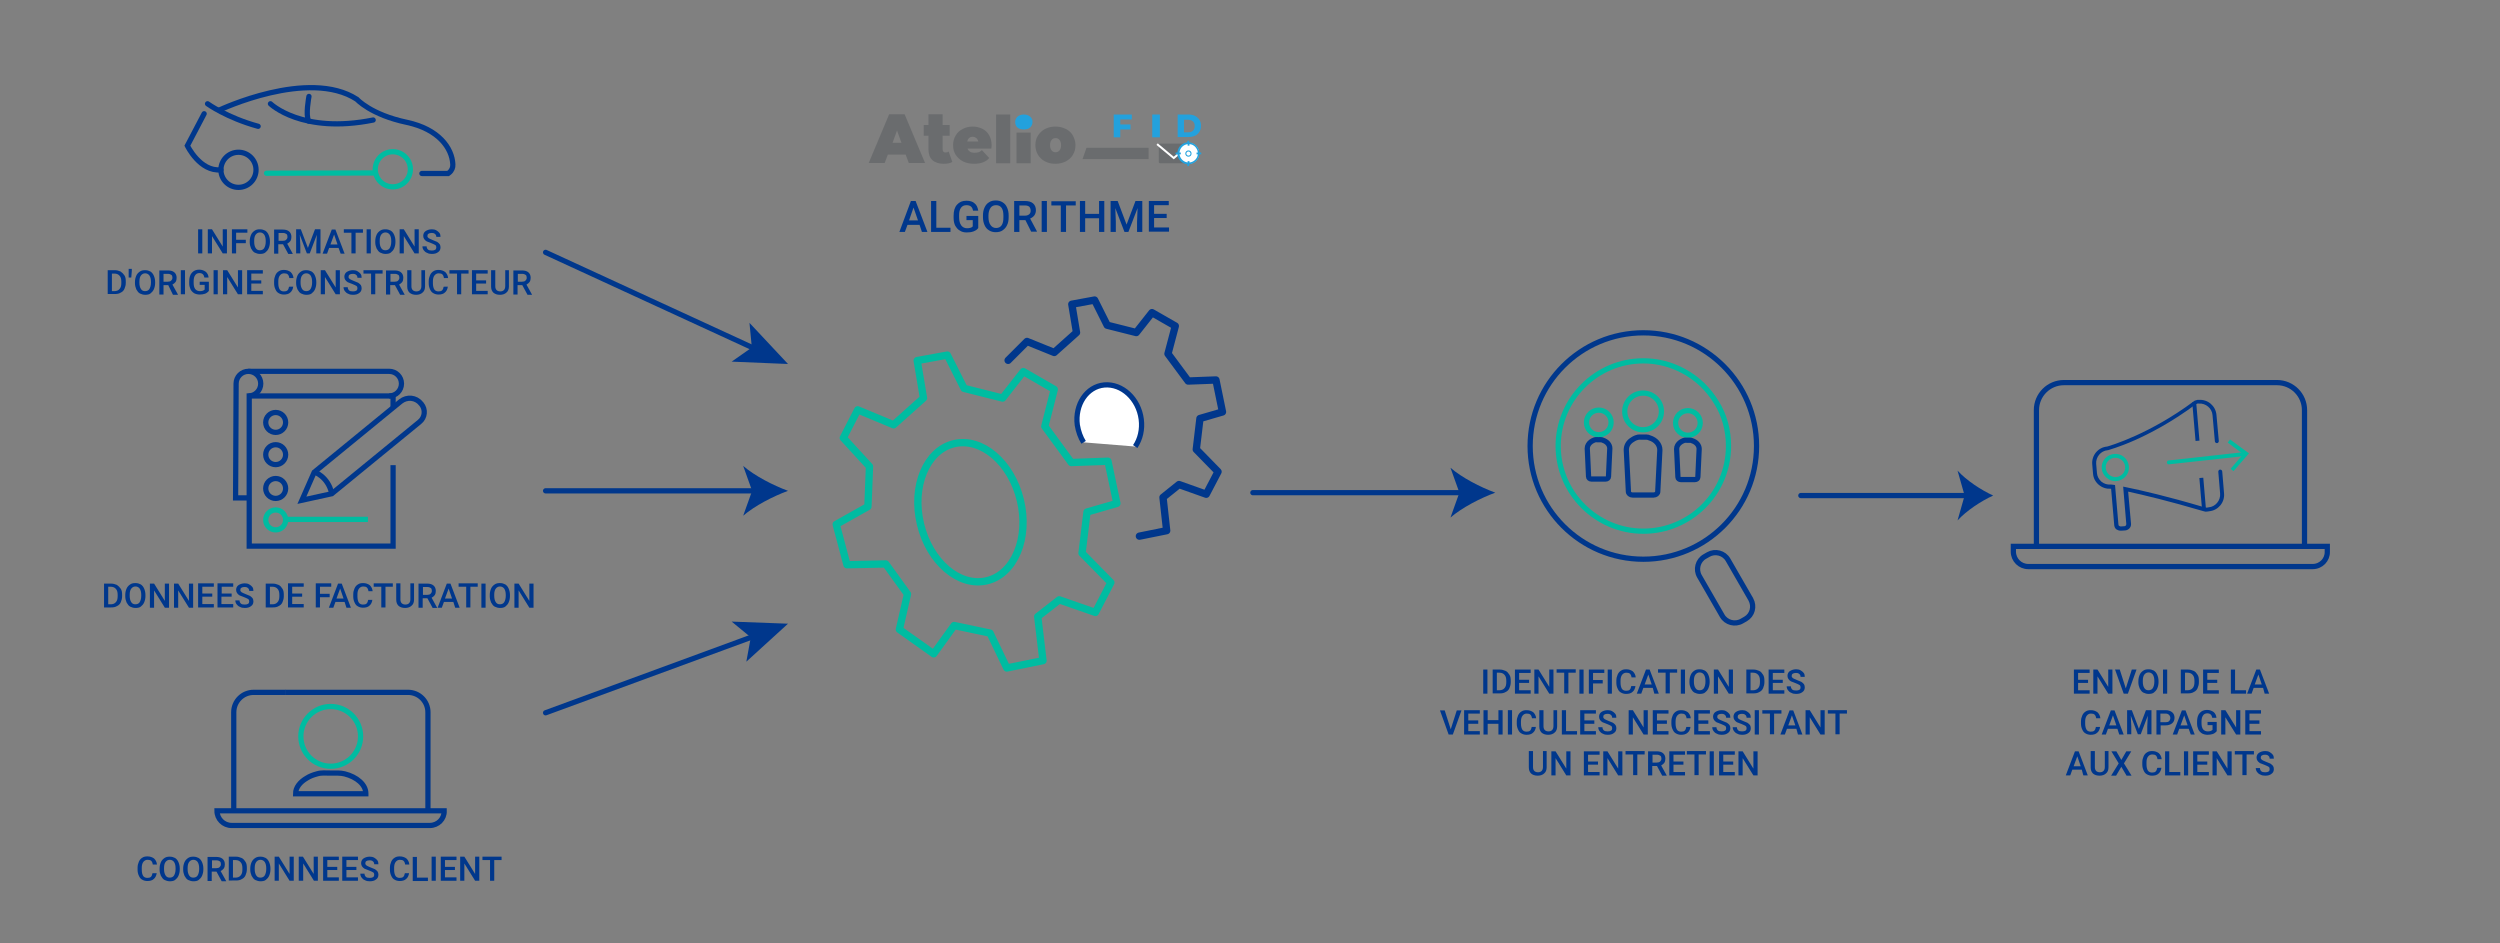<?xml version="1.0" encoding="UTF-8"?> <svg xmlns="http://www.w3.org/2000/svg" xmlns:xlink="http://www.w3.org/1999/xlink" version="1.1" id="a" x="0px" y="0px" viewBox="0 0 954 360" style="enable-background:new 0 0 954 360;" xml:space="preserve"><rect x="0" y="0" width="954" height="360" fill="#808080" stroke="none"/> <style type="text/css"> .st0{fill:none;stroke:#00378C;stroke-width:2;stroke-linecap:round;stroke-miterlimit:10;} .st1{fill:#00378C;} .st2{fill:none;stroke:#00BCA1;stroke-width:2;stroke-linecap:round;stroke-miterlimit:10;} .st3{fill:none;stroke:#00378C;stroke-width:2;stroke-miterlimit:10;} .st4{fill:none;stroke:#00BCA1;stroke-width:2;stroke-miterlimit:10;} .st5{fill:none;stroke:#00378C;stroke-width:2.8;stroke-linecap:round;stroke-linejoin:round;stroke-miterlimit:10;} .st6{fill:#FFFFFF;stroke:#00378C;stroke-width:2;stroke-miterlimit:10;} .st7{fill:none;stroke:#00BCA1;stroke-width:2.8;stroke-linecap:round;stroke-linejoin:round;stroke-miterlimit:10;} .st8{fill:#00BCA1;} .st9{fill:#6A6C6E;} .st10{fill:#23A1DD;} .st11{fill:none;} .st12{fill:#FFFFFF;} </style> <g> <g> <g> <line class="st0" x1="208.2" y1="187.3" x2="288.6" y2="187.3"></line> <path class="st1" d="M283.6,177.8l3.4,9.5l-3.4,9.5c4.4-3.8,11.4-7.4,17.1-9.5C295,185.2,288,181.6,283.6,177.8z"></path> </g> </g> <g> <path class="st0" d="M79.2,39.6c0,0,7.3,5.3,19.3,8.6"></path> <path class="st0" d="M77.9,43.4l-6.4,12.2c0,0,4.8,10,12.8,9.2"></path> <circle class="st2" cx="149.9" cy="64.6" r="6.7"></circle> <circle class="st0" cx="91" cy="64.8" r="6.7"></circle> <path class="st0" d="M103.2,39.6c0,0,12,11.7,39.2,6.2"></path> <path class="st0" d="M117.9,36.8c0,0-1.4,7.2-0.1,9.4"></path> <line class="st2" x1="101.7" y1="66.1" x2="142.5" y2="66"></line> <path class="st0" d="M161,66.2l10,0l0.4-0.3c1-0.8,1.5-2,1.4-3.2c-0.3-6.2-5.4-13.4-17.5-16c-13.8-2.9-19.1-8.8-19.1-8.8 C117.7,25.9,83.7,42,83.7,42"></path> </g> <g> <polyline class="st3" points="150,155.4 150,151.1 95.1,151.1 95.1,208.4 150,208.4 150,177.5 "></polyline> <path class="st3" d="M94.8,151.1c2.6,0,4.7-2.1,4.7-4.7c0-2.6-2.1-4.7-4.7-4.7s-4.7,2.1-4.7,4.7L89.9,190h5.9"></path> <path class="st3" d="M148.5,151.1c2.6,0,4.7-2.1,4.7-4.7c0-2.6-2.1-4.7-4.7-4.7H94.8"></path> <g> <path class="st3" d="M152.9,153.2l-33,27l-4.7,10.7l11.4-2.5l33.5-27.4c2.1-1.7,2.4-4.7,0.7-6.8l-0.2-0.2 C158.7,151.6,155.3,151.3,152.9,153.2z"></path> <path class="st3" d="M119.9,180.1c0,0,5.2,1.6,6.7,8.2"></path> </g> <g> <circle class="st0" cx="105.2" cy="161.2" r="3.8"></circle> </g> <g> <circle class="st0" cx="105.2" cy="173.5" r="3.8"></circle> </g> <g> <circle class="st2" cx="105.2" cy="198.4" r="3.8"></circle> <line class="st4" x1="140.4" y1="198.2" x2="108.7" y2="198.2"></line> </g> <g> <circle class="st0" cx="105.2" cy="186.4" r="3.8"></circle> </g> </g> <g> <g> <g> <g> <g> <g> <path class="st3" d="M109,264.2h46.7c4.2,0,7.6,3.4,7.6,7.6v37.4"></path> <path class="st3" d="M89.2,309.2v-37.4c0-4.2,3.4-7.6,7.6-7.6h12.3"></path> <path class="st3" d="M164,315H88.4c-3.1,0-5.6-2.5-5.6-5.6v0h86.7v0C169.6,312.5,167.1,315,164,315z"></path> </g> </g> </g> </g> </g> <g> <g> <circle class="st2" cx="126.2" cy="281" r="11.4"></circle> <path class="st0" d="M139.6,302.8c0-3.4-3.4-6.3-8.1-7.5c-1.6-0.4-3.5-0.3-5.4-0.3l0,0c-1.8,0-3.5-0.2-5.1,0.3 c-1.5,0.4-2.8,0.9-3.9,1.6c-2.6,1.5-4.3,3.6-4.3,6H139.6z"></path> </g> </g> </g> <g> <g> <line class="st0" x1="208.2" y1="272" x2="287.4" y2="242.9"></line> <g> <polygon class="st1" points="300.7,238 284.8,252.5 286.5,243.2 279.2,237.2 "></polygon> </g> </g> </g> <g> <g> <line class="st0" x1="208.2" y1="96.3" x2="287.9" y2="133"></line> <g> <polygon class="st1" points="300.7,138.9 279.2,138 286.9,132.6 286,123.2 "></polygon> </g> </g> </g> <g> <polyline class="st5" points="384.7,137.5 391.9,130.3 402.3,134.5 410.8,126.9 409,116.1 417.7,114.5 422.5,124.1 433.6,126.9 439.6,119.3 448.5,124.4 445.7,135 453.4,145.4 464,145 466.5,157.2 457.9,159.7 456.5,171.5 464.8,180 460.3,188.6 449.9,184.9 443.8,189.8 445.2,202.5 434.8,204.6 "></polyline> <path class="st6" d="M413.5,168.8c-1.2-1.9-2-4.2-2.4-6.6c-1-7.8,3.6-14.7,10.3-15.3s13.1,5.2,14.1,13.1c0.5,3.9-0.4,7.6-2.3,10.4 "></path> <polygon class="st7" points="321.8,167.1 327.3,156.4 341,162.1 352.4,151.9 350,137.6 361.5,135.5 367.9,148.2 382.6,151.9 390.5,141.8 402.3,148.6 398.7,162.7 408.8,176.5 422.8,176 426.2,192.1 414.8,195.4 412.9,211.1 423.9,222.3 418,233.7 404.2,228.9 396,235.3 398,252.1 384.2,254.9 377.8,241.6 364.1,238.7 356.3,249.5 343.2,240.2 346.3,226.7 338,215.2 323.2,215.5 319.1,200.1 331.2,193.3 331.8,178 "></polygon> <ellipse transform="matrix(0.972 -0.234 0.234 0.972 -35.455 92.113)" class="st7" cx="370.4" cy="195.5" rx="19.6" ry="26.9"></ellipse> </g> <g> <g> <line class="st0" x1="478.1" y1="188" x2="558.5" y2="188"></line> <path class="st1" d="M553.5,178.5l3.4,9.5l-3.4,9.5c4.4-3.8,11.4-7.4,17.1-9.5C564.9,185.9,557.9,182.3,553.5,178.5z"></path> </g> </g> <g> <g> <path class="st2" d="M659.6,170.2c0,18-14.6,32.5-32.5,32.5s-32.5-14.6-32.5-32.5s14.6-32.5,32.5-32.5c4.4,0,8.6,0.9,12.4,2.5 c3.8,1.6,7.3,3.9,10.2,6.7c2,2,3.8,4.2,5.3,6.7C658,158.4,659.6,164.1,659.6,170.2z"></path> <circle class="st0" cx="627.1" cy="170.2" r="43.2"></circle> <path class="st0" d="M666.1,236.2l-1.4,0.8c-2.6,1.5-6,0.6-7.5-2l-8.7-15.1c-1.5-2.6-0.6-6,2-7.5l1.4-0.8c2.6-1.5,6-0.6,7.5,2 l8.7,15.1C669.6,231.4,668.7,234.7,666.1,236.2z"></path> <path class="st0" d="M648.9,207.5"></path> </g> <g> <circle class="st2" cx="627" cy="157" r="7"></circle> <path class="st0" d="M626.9,166.8L626.9,166.8c-0.9,0-1.7-0.1-2.4,0.2c-0.7,0.2-1.3,0.6-1.9,1c-1.3,0.9-2,2.2-2,3.7l0.8,15.9 c0,0.7,0.7,1.3,1.6,1.3h3.6h4.4c0.9,0,1.6-0.6,1.6-1.3l0.8-15.9c0-2.1-1.6-3.9-3.9-4.6C628.8,166.7,627.8,166.8,626.9,166.8z"></path> <circle class="st2" cx="644.1" cy="161.4" r="4.7"></circle> <path class="st0" d="M644.1,168L644.1,168c-0.6,0-1.1-0.1-1.6,0.1c-0.5,0.2-0.9,0.4-1.3,0.7c-0.8,0.6-1.4,1.5-1.4,2.5l0.5,10.8 c0,0.5,0.5,0.9,1.1,0.9h2.4h3c0.6,0,1.1-0.4,1.1-0.9l0.5-10.8c0-1.4-1.1-2.6-2.6-3.1C645.3,167.9,644.7,168,644.1,168z"></path> <circle class="st2" cx="610.1" cy="161.2" r="4.7"></circle> <path class="st0" d="M610,167.8L610,167.8c-0.6,0-1.1-0.1-1.6,0.1c-0.5,0.2-0.9,0.4-1.3,0.7c-0.8,0.6-1.4,1.5-1.4,2.5l0.5,10.8 c0,0.5,0.5,0.9,1.1,0.9h2.4h3c0.6,0,1.1-0.4,1.1-0.9l0.5-10.8c0-1.4-1.1-2.6-2.6-3.1C611.2,167.7,610.6,167.8,610,167.8z"></path> </g> </g> <g> <g> <line class="st0" x1="687.2" y1="189.1" x2="751" y2="189.1"></line> <path class="st1" d="M747,179.6l2.7,9.5l-2.7,9.5c3.5-3.8,9-7.4,13.6-9.5C756,187,750.5,183.4,747,179.6z"></path> </g> </g> <g> <g> <g> <rect x="837.5" y="153.5" transform="matrix(0.996 -8.507524e-02 8.507524e-02 0.996 -10.649 71.897)" class="st1" width="1.5" height="14.8"></rect> </g> <g> <g> <rect x="840.1" y="182.4" transform="matrix(0.996 -8.507492e-02 8.507492e-02 0.996 -12.98 72.22)" class="st1" width="1.5" height="12"></rect> </g> <g> <path class="st8" d="M807.2,183.6c-0.9,0-1.7-0.2-2.5-0.7c-1.2-0.7-2.1-1.8-2.5-3.1c-0.8-2.8,0.8-5.6,3.6-6.4 c2.8-0.8,5.6,0.8,6.4,3.6l0,0c0.8,2.8-0.8,5.6-3.6,6.4C808.2,183.5,807.7,183.6,807.2,183.6z M807.2,174.7c-0.3,0-0.7,0-1,0.1 c-2,0.6-3.1,2.6-2.5,4.6c0.3,1,0.9,1.7,1.8,2.2c0.9,0.5,1.9,0.6,2.8,0.3c2-0.6,3.1-2.6,2.5-4.6 C810.3,175.7,808.9,174.7,807.2,174.7z"></path> </g> <g> <path class="st1" d="M809.1,202.5c-0.5,0-1-0.2-1.5-0.5c-0.5-0.4-0.7-0.9-0.8-1.5l-1.2-14c-0.1,0-0.1,0-0.2,0 c-1.6,0.1-3.2-0.4-4.5-1.5c-1.3-1.1-2.1-2.6-2.2-4.3l-0.3-3.5c-0.3-3.4,2.2-6.5,5.7-6.8c1.1-0.3,16.2-4.7,33.1-17.3l0.1-0.1 c0.2-0.1,0.7-0.3,1.2-0.4l0.5,0c3.5-0.3,6.5,2.3,6.8,5.7l0.9,10c0,0.4-0.3,0.8-0.7,0.8c-0.4,0-0.8-0.3-0.8-0.7l-0.9-10 c-0.2-2.6-2.6-4.6-5.2-4.4l-0.5,0c-0.1,0-0.4,0.1-0.6,0.2c-9.2,6.9-17.8,11.3-23.4,13.8c-6.1,2.7-10,3.7-10.2,3.8l-0.1,0 c-2.6,0.2-4.6,2.6-4.4,5.2l0.3,3.5c0.1,1.3,0.7,2.4,1.7,3.3c1,0.8,2.2,1.2,3.5,1.1l0.1,0l0.1,0c0,0,0.3,0,0.9,0.1l0.6,0.1 l1.3,15.1c0,0.2,0.1,0.4,0.3,0.5c0.2,0.1,0.4,0.2,0.6,0.2l1.4-0.1c0.4,0,0.7-0.4,0.7-0.8l-1.2-14.3l1,0.2 c5.9,1.2,15.9,3.5,29.7,7.6c0.7,0.2,0.8,0.2,1,0.2c0.1,0,0.2,0,0.3,0l0.6-0.1c2.6-0.2,4.6-2.6,4.4-5.2l-0.7-8.4 c0-0.4,0.3-0.8,0.7-0.8c0.4,0,0.8,0.3,0.8,0.7l0.7,8.4c0.3,3.5-2.3,6.5-5.7,6.8l-0.6,0.1c-0.1,0-0.1,0-0.2,0 c-0.5,0.1-0.7,0.1-1.6-0.2c-12.9-3.8-22.5-6.1-28.5-7.4l1.1,12.3c0.1,1.2-0.8,2.3-2.1,2.5l-1.4,0.1 C809.2,202.5,809.2,202.5,809.1,202.5z"></path> </g> <g> <g> <path class="st8" d="M827.6,177.2c-0.4,0-0.7-0.3-0.7-0.7c0-0.4,0.2-0.8,0.7-0.8l29-3.2c0.4,0,0.8,0.3,0.8,0.7 c0,0.4-0.2,0.8-0.7,0.8L827.6,177.2C827.7,177.2,827.7,177.2,827.6,177.2z"></path> </g> <g> <g> <polygon class="st8" points="852.3,179.8 851.2,178.9 856,173.3 850.1,168.9 851,167.7 858.2,173 "></polygon> </g> </g> </g> </g> </g> <g> <g> <path class="st3" d="M777.1,208.1v-51.6c0-5.8,4.7-10.5,10.5-10.5h81.3c5.8,0,10.5,4.7,10.5,10.5v51.6"></path> <path class="st3" d="M882.5,216.2H774c-3.1,0-5.7-2.5-5.7-5.7v-2h119.8v2C888.2,213.6,885.7,216.2,882.5,216.2z"></path> </g> </g> </g> <g> <path class="st1" d="M350.9,85.8h-4.6l-1,2.7h-2.1l4.4-11.8h1.8l4.5,11.8h-2.1L350.9,85.8z M346.9,84.1h3.4l-1.7-4.9L346.9,84.1z"></path> <path class="st1" d="M357.4,86.9h5.3v1.6h-7.4V76.7h2V86.9z"></path> <path class="st1" d="M373.3,87c-0.4,0.6-1,1-1.8,1.3c-0.8,0.3-1.6,0.4-2.6,0.4c-1,0-1.9-0.2-2.6-0.7c-0.8-0.4-1.3-1.1-1.8-1.9 c-0.4-0.8-0.6-1.8-0.6-2.9v-0.9c0-1.8,0.4-3.2,1.3-4.2c0.9-1,2-1.5,3.6-1.5c1.3,0,2.4,0.3,3.1,1c0.8,0.6,1.2,1.6,1.4,2.8h-2 c-0.2-1.4-1-2.1-2.5-2.1c-0.9,0-1.6,0.3-2.1,1s-0.7,1.6-0.7,2.9V83c0,1.3,0.3,2.3,0.8,3c0.5,0.7,1.3,1.1,2.2,1.1 c1,0,1.8-0.2,2.2-0.7V84h-2.4v-1.6h4.5V87z"></path> <path class="st1" d="M384.9,82.9c0,1.2-0.2,2.2-0.6,3c-0.4,0.9-1,1.5-1.7,2s-1.6,0.7-2.6,0.7c-1,0-1.8-0.2-2.6-0.7s-1.3-1.1-1.7-2 c-0.4-0.9-0.6-1.9-0.6-3v-0.7c0-1.1,0.2-2.2,0.6-3c0.4-0.9,1-1.6,1.7-2c0.7-0.5,1.6-0.7,2.6-0.7c1,0,1.8,0.2,2.6,0.7 s1.3,1.1,1.7,2c0.4,0.9,0.6,1.9,0.6,3V82.9z M382.9,82.3c0-1.3-0.2-2.3-0.7-3s-1.2-1-2.1-1c-0.9,0-1.6,0.3-2.1,1 c-0.5,0.7-0.8,1.7-0.8,2.9v0.7c0,1.3,0.3,2.3,0.8,3c0.5,0.7,1.2,1.1,2.1,1.1c0.9,0,1.6-0.3,2.1-1c0.5-0.7,0.7-1.7,0.7-3V82.3z"></path> <path class="st1" d="M391.3,84H389v4.5h-2V76.7h4.1c1.4,0,2.4,0.3,3.1,0.9c0.7,0.6,1.1,1.5,1.1,2.6c0,0.8-0.2,1.4-0.6,2 c-0.4,0.5-0.9,0.9-1.6,1.2l2.6,4.9v0.1h-2.2L391.3,84z M389,82.3h2.1c0.7,0,1.2-0.2,1.6-0.5c0.4-0.3,0.6-0.8,0.6-1.4 c0-0.6-0.2-1.1-0.5-1.5c-0.4-0.3-0.9-0.5-1.6-0.5H389V82.3z"></path> <path class="st1" d="M399.5,88.5h-2V76.7h2V88.5z"></path> <path class="st1" d="M410.5,78.4h-3.7v10.1h-2V78.4h-3.6v-1.6h9.3V78.4z"></path> <path class="st1" d="M421.4,88.5h-2v-5.2h-5.3v5.2h-2V76.7h2v4.9h5.3v-4.9h2V88.5z"></path> <path class="st1" d="M426.5,76.7l3.4,9l3.4-9h2.6v11.8h-2v-3.9l0.2-5.2l-3.5,9.1h-1.5l-3.5-9.1l0.2,5.2v3.9h-2V76.7H426.5z"></path> <path class="st1" d="M445.2,83.2h-4.8v3.6h5.7v1.6h-7.7V76.7h7.6v1.6h-5.6v3.3h4.8V83.2z"></path> </g> <g> <g> <g> <g> <path class="st9" d="M345.6,59h-6.8l-1.2,3.2h-6.1l7.8-18.6h5.9l7.8,18.6h-6.2L345.6,59z M344,54.5l-1.7-4.7l-1.7,4.7L344,54.5 z"></path> </g> <g> <g> <path class="st9" d="M363.4,61.8c-0.8,0.5-1.9,0.7-3.3,0.7c-1.8,0-3.3-0.5-4.3-1.4c-1-0.9-1.5-2.3-1.5-4.2v-5.1h-1.8v-4.1h1.8 v-4.1h5.4v4.1h2.7v4.1h-2.7v5.1c0,0.4,0.1,0.7,0.3,1c0.2,0.2,0.5,0.3,0.8,0.3c0.5,0,0.9-0.1,1.2-0.4L363.4,61.8L363.4,61.8z"></path> </g> <g> <path class="st9" d="M378.3,56.7h-9.1c0.2,0.5,0.5,0.9,1,1.2c0.4,0.3,1,0.4,1.7,0.4c0.6,0,1.1-0.1,1.5-0.2 c0.4-0.1,0.8-0.4,1.3-0.8l2.8,3c-1.3,1.5-3.2,2.2-5.8,2.2c-1.6,0-3-0.3-4.2-0.9c-1.2-0.6-2.1-1.5-2.8-2.5 c-0.7-1.1-1-2.3-1-3.7c0-1.3,0.3-2.6,1-3.7c0.6-1.1,1.5-1.9,2.7-2.5c1.1-0.6,2.4-0.9,3.8-0.9c1.3,0,2.5,0.3,3.6,0.8 s2,1.4,2.6,2.4s1,2.3,1,3.8C378.4,55.5,378.4,55.9,378.3,56.7 M369.8,52.7c-0.4,0.3-0.6,0.8-0.7,1.3h4.2 c-0.1-0.6-0.4-1-0.7-1.3c-0.4-0.3-0.8-0.5-1.4-0.5C370.6,52.2,370.2,52.3,369.8,52.7"></path> </g> <g> <rect x="380.1" y="43.7" class="st9" width="5.4" height="18.6"></rect> </g> <g> <rect x="387.9" y="50.6" class="st9" width="5.4" height="11.7"></rect> </g> <g> <path class="st9" d="M398.8,61.6c-1.2-0.6-2.1-1.5-2.7-2.5s-1-2.3-1-3.7s0.3-2.6,1-3.7c0.7-1.1,1.6-1.9,2.7-2.5 c1.2-0.6,2.5-0.9,3.9-0.9c1.5,0,2.8,0.3,4,0.9c1.2,0.6,2.1,1.4,2.7,2.5c0.6,1.1,1,2.3,1,3.7s-0.3,2.6-1,3.7 c-0.6,1.1-1.6,1.9-2.7,2.5c-1.2,0.6-2.5,0.9-4,0.9S400,62.2,398.8,61.6 M404.3,57.4c0.4-0.5,0.6-1.1,0.6-2s-0.2-1.5-0.6-2 c-0.4-0.5-0.9-0.7-1.5-0.7s-1.1,0.2-1.5,0.7c-0.4,0.5-0.6,1.1-0.6,2s0.2,1.5,0.6,2c0.4,0.5,0.9,0.7,1.5,0.7 S403.9,57.9,404.3,57.4"></path> </g> <g> <path class="st10" d="M388.3,48.7c-0.6-0.5-0.9-1.2-0.9-2.1s0.3-1.5,0.9-2.1c0.6-0.5,1.4-0.8,2.4-0.8s1.8,0.3,2.4,0.8 c0.6,0.5,0.9,1.2,0.9,2c0,0.9-0.3,1.6-0.9,2.1c-0.6,0.6-1.4,0.8-2.4,0.8S388.9,49.2,388.3,48.7"></path> </g> <g> <rect x="327.1" y="34.8" class="st11" width="129.4" height="34.1"></rect> </g> </g> <g> <rect x="327.1" y="34.8" class="st11" width="128.7" height="34.1"></rect> </g> <g> <rect x="327.1" y="34.8" class="st11" width="135.4" height="34.1"></rect> </g> <g> <g> <path class="st10" d="M427.5,45.6v1.9h3.9v1.9h-3.9v3H425v-8.7h6.9v1.9L427.5,45.6L427.5,45.6z"></path> </g> <g> <path class="st10" d="M439.7,43.7h2.9v8.7h-2.9V43.7z"></path> </g> <g> <path class="st10" d="M449.4,43.7h4.1c1,0,1.8,0.2,2.5,0.5c0.7,0.4,1.3,0.9,1.7,1.5c0.4,0.7,0.6,1.4,0.6,2.3s-0.2,1.7-0.6,2.3 s-1,1.2-1.7,1.5s-1.6,0.5-2.5,0.5h-4.1V43.7z M453.4,50.5c0.7,0,1.4-0.2,1.8-0.6c0.5-0.4,0.7-1,0.7-1.8c0-0.8-0.2-1.3-0.7-1.8 c-0.5-0.4-1.1-0.6-1.8-0.6h-1.6v4.8L453.4,50.5L453.4,50.5z"></path> </g> </g> </g> <g> <g> <g> <path class="st9" d="M442.7,54.8h10.3c0.3,0,0.5,0.2,0.5,0.5v6.5c0,0.3-0.2,0.5-0.5,0.5h-10.3c-0.3,0-0.5-0.2-0.5-0.5v-6.5 C442.2,55,442.5,54.8,442.7,54.8z"></path> </g> <g> <polygon class="st12" points="447.9,60.8 441.3,55.3 441.8,54.7 447.9,59.8 454,54.7 454.5,55.3 "></polygon> </g> </g> <g> <circle class="st12" cx="453.6" cy="58.5" r="4"></circle> </g> <g> <g> <path class="st10" d="M453.5,57.4c-0.6,0-1.2,0.5-1.2,1.2c0,0.6,0.5,1.2,1.2,1.2s1.2-0.5,1.2-1.2 C454.7,57.9,454.2,57.4,453.5,57.4z M453.5,59.4c-0.4,0-0.8-0.4-0.8-0.8s0.4-0.8,0.8-0.8s0.8,0.4,0.8,0.8S454,59.4,453.5,59.4 z"></path> </g> <g> <path class="st10" d="M458.4,58.2h-0.7c-0.2-2.1-1.8-3.7-3.9-3.9v-0.6h-0.7v0.6c-2,0.2-3.7,1.8-3.8,3.9h-0.7v0.7h0.7 c0.2,2,1.8,3.6,3.8,3.8v0.7h0.7v-0.7c2.1-0.2,3.7-1.8,3.9-3.8h0.7V58.2z M453.9,62v-0.5h-0.7V62c-1.6-0.2-2.9-1.5-3.1-3.1h0.5 v-0.7h-0.5c0.1-1.7,1.5-3,3.1-3.2v0.6h0.7V55c1.7,0.1,3,1.5,3.2,3.2h-0.5v0.7h0.5C456.9,60.6,455.5,61.9,453.9,62L453.9,62z"></path> </g> </g> </g> </g> <g> <polygon class="st9" points="438.3,60.7 413.1,60.7 414.6,56.4 438.3,56.4 "></polygon> </g> </g> <g> <path class="st1" d="M77.2,96.7h-1.6v-9.2h1.6V96.7z"></path> <path class="st1" d="M86.6,96.7h-1.6l-4.1-6.6v6.6h-1.6v-9.2h1.6l4.1,6.6v-6.6h1.6V96.7z"></path> <path class="st1" d="M93.8,92.8h-3.7v3.9h-1.6v-9.2h5.9v1.3h-4.3v2.7h3.7V92.8z"></path> <path class="st1" d="M103,92.4c0,0.9-0.2,1.7-0.5,2.4s-0.8,1.2-1.3,1.6s-1.3,0.5-2,0.5c-0.7,0-1.4-0.2-2-0.5s-1-0.9-1.4-1.6 c-0.3-0.7-0.5-1.5-0.5-2.3v-0.5c0-0.9,0.2-1.7,0.5-2.4s0.8-1.2,1.4-1.6s1.2-0.5,2-0.5s1.4,0.2,2,0.5c0.6,0.4,1,0.9,1.3,1.6 c0.3,0.7,0.5,1.5,0.5,2.4V92.4z M101.4,91.9c0-1-0.2-1.8-0.6-2.4c-0.4-0.5-0.9-0.8-1.6-0.8c-0.7,0-1.2,0.3-1.6,0.8 s-0.6,1.3-0.6,2.3v0.5c0,1,0.2,1.8,0.6,2.4c0.4,0.6,0.9,0.8,1.6,0.8c0.7,0,1.3-0.3,1.6-0.8s0.6-1.3,0.6-2.4V91.9z"></path> <path class="st1" d="M108,93.2h-1.8v3.6h-1.6v-9.2h3.2c1.1,0,1.9,0.2,2.5,0.7c0.6,0.5,0.9,1.2,0.9,2.1c0,0.6-0.1,1.1-0.4,1.6 c-0.3,0.4-0.7,0.7-1.2,1l2.1,3.8v0.1h-1.7L108,93.2z M106.2,91.9h1.7c0.5,0,1-0.1,1.3-0.4c0.3-0.3,0.5-0.6,0.5-1.1 c0-0.5-0.1-0.9-0.4-1.1s-0.7-0.4-1.3-0.4h-1.7V91.9z"></path> <path class="st1" d="M114.8,87.5l2.7,7.1l2.7-7.1h2.1v9.2h-1.6v-3l0.2-4.1l-2.7,7.1h-1.1l-2.7-7.1l0.2,4.1v3h-1.6v-9.2H114.8z"></path> <path class="st1" d="M129.2,94.6h-3.6l-0.8,2.2h-1.7l3.5-9.2h1.4l3.5,9.2H130L129.2,94.6z M126.1,93.3h2.7l-1.3-3.8L126.1,93.3z"></path> <path class="st1" d="M138.6,88.8h-2.9v7.9h-1.6v-7.9h-2.9v-1.3h7.3V88.8z"></path> <path class="st1" d="M141.5,96.7h-1.6v-9.2h1.6V96.7z"></path> <path class="st1" d="M150.9,92.4c0,0.9-0.2,1.7-0.5,2.4s-0.8,1.2-1.3,1.6s-1.3,0.5-2,0.5c-0.7,0-1.4-0.2-2-0.5s-1-0.9-1.4-1.6 c-0.3-0.7-0.5-1.5-0.5-2.3v-0.5c0-0.9,0.2-1.7,0.5-2.4s0.8-1.2,1.4-1.6s1.2-0.5,2-0.5s1.4,0.2,2,0.5c0.6,0.4,1,0.9,1.3,1.6 c0.3,0.7,0.5,1.5,0.5,2.4V92.4z M149.3,91.9c0-1-0.2-1.8-0.6-2.4c-0.4-0.5-0.9-0.8-1.6-0.8c-0.7,0-1.2,0.3-1.6,0.8 s-0.6,1.3-0.6,2.3v0.5c0,1,0.2,1.8,0.6,2.4c0.4,0.6,0.9,0.8,1.6,0.8c0.7,0,1.3-0.3,1.6-0.8s0.6-1.3,0.6-2.4V91.9z"></path> <path class="st1" d="M159.8,96.7h-1.6l-4.1-6.6v6.6h-1.6v-9.2h1.6l4.1,6.6v-6.6h1.6V96.7z"></path> <path class="st1" d="M166.5,94.4c0-0.4-0.1-0.7-0.4-0.9c-0.3-0.2-0.8-0.4-1.5-0.7s-1.3-0.5-1.8-0.7c-0.8-0.5-1.3-1.2-1.3-2.1 c0-0.7,0.3-1.4,0.9-1.8s1.4-0.7,2.4-0.7c0.6,0,1.2,0.1,1.7,0.4s0.9,0.6,1.2,1c0.3,0.4,0.4,0.9,0.4,1.5h-1.6c0-0.5-0.2-0.9-0.5-1.1 c-0.3-0.3-0.7-0.4-1.3-0.4c-0.5,0-0.9,0.1-1.2,0.3c-0.3,0.2-0.4,0.5-0.4,0.9c0,0.3,0.2,0.6,0.5,0.8s0.8,0.4,1.5,0.7 s1.3,0.5,1.7,0.7c0.4,0.3,0.8,0.6,1,0.9s0.3,0.8,0.3,1.2c0,0.8-0.3,1.4-0.9,1.8c-0.6,0.5-1.4,0.7-2.4,0.7c-0.7,0-1.3-0.1-1.8-0.4 c-0.6-0.2-1-0.6-1.3-1c-0.3-0.4-0.5-0.9-0.5-1.5h1.6c0,0.5,0.2,0.9,0.5,1.2c0.3,0.3,0.8,0.4,1.5,0.4c0.6,0,1-0.1,1.3-0.3 S166.5,94.7,166.5,94.4z"></path> <path class="st1" d="M41.1,112.3v-9.2h2.7c0.8,0,1.5,0.2,2.2,0.5c0.6,0.4,1.1,0.9,1.5,1.5s0.5,1.4,0.5,2.3v0.5 c0,0.9-0.2,1.6-0.5,2.3c-0.3,0.7-0.8,1.2-1.5,1.5c-0.6,0.4-1.4,0.5-2.2,0.5H41.1z M42.7,104.4v6.7h1c0.8,0,1.5-0.3,1.9-0.8 c0.5-0.5,0.7-1.3,0.7-2.3v-0.5c0-1-0.2-1.8-0.7-2.3c-0.4-0.5-1.1-0.8-1.9-0.8H42.7z"></path> <path class="st1" d="M50.3,103.4l-0.2,2.5h-1v-3.3h1.2V103.4z"></path> <path class="st1" d="M59.2,108c0,0.9-0.2,1.7-0.5,2.4s-0.8,1.2-1.3,1.6s-1.3,0.5-2,0.5c-0.7,0-1.4-0.2-2-0.5s-1-0.9-1.4-1.6 c-0.3-0.7-0.5-1.5-0.5-2.3v-0.5c0-0.9,0.2-1.7,0.5-2.4s0.8-1.2,1.4-1.6s1.2-0.5,2-0.5s1.4,0.2,2,0.5c0.6,0.4,1,0.9,1.3,1.6 c0.3,0.7,0.5,1.5,0.5,2.4V108z M57.6,107.5c0-1-0.2-1.8-0.6-2.4c-0.4-0.5-0.9-0.8-1.6-0.8c-0.7,0-1.2,0.3-1.6,0.8 s-0.6,1.3-0.6,2.3v0.5c0,1,0.2,1.8,0.6,2.4c0.4,0.6,0.9,0.8,1.6,0.8c0.7,0,1.3-0.3,1.6-0.8s0.6-1.3,0.6-2.4V107.5z"></path> <path class="st1" d="M64.2,108.8h-1.8v3.6h-1.6v-9.2H64c1.1,0,1.9,0.2,2.5,0.7c0.6,0.5,0.9,1.2,0.9,2.1c0,0.6-0.1,1.1-0.4,1.6 c-0.3,0.4-0.7,0.7-1.2,1l2.1,3.8v0.1H66L64.2,108.8z M62.4,107.5H64c0.5,0,1-0.1,1.3-0.4c0.3-0.3,0.5-0.6,0.5-1.1 c0-0.5-0.1-0.9-0.4-1.1s-0.7-0.4-1.3-0.4h-1.7V107.5z"></path> <path class="st1" d="M70.6,112.3H69v-9.2h1.6V112.3z"></path> <path class="st1" d="M79.6,111.1c-0.3,0.4-0.8,0.8-1.4,1c-0.6,0.2-1.3,0.3-2,0.3c-0.8,0-1.5-0.2-2.1-0.5c-0.6-0.4-1.1-0.9-1.4-1.5 c-0.3-0.7-0.5-1.4-0.5-2.3v-0.7c0-1.4,0.3-2.5,1-3.3s1.6-1.2,2.8-1.2c1,0,1.8,0.3,2.5,0.8c0.6,0.5,1,1.2,1.1,2.2H78 c-0.2-1.1-0.8-1.7-1.9-1.7c-0.7,0-1.3,0.3-1.6,0.8c-0.4,0.5-0.6,1.3-0.6,2.3v0.7c0,1,0.2,1.8,0.6,2.3s1,0.8,1.8,0.8 c0.8,0,1.4-0.2,1.8-0.6v-1.8h-1.9v-1.2h3.5V111.1z"></path> <path class="st1" d="M83.1,112.3h-1.6v-9.2h1.6V112.3z"></path> <path class="st1" d="M92.4,112.3h-1.6l-4.1-6.6v6.6h-1.6v-9.2h1.6l4.1,6.6v-6.6h1.6V112.3z"></path> <path class="st1" d="M99.7,108.2h-3.8v2.8h4.4v1.3h-6v-9.2h6v1.3h-4.4v2.6h3.8V108.2z"></path> <path class="st1" d="M111.9,109.3c-0.1,1-0.5,1.8-1.1,2.3c-0.6,0.6-1.5,0.8-2.5,0.8c-0.7,0-1.4-0.2-1.9-0.5 c-0.6-0.3-1-0.8-1.3-1.5c-0.3-0.6-0.5-1.4-0.5-2.2v-0.9c0-0.9,0.2-1.6,0.5-2.3c0.3-0.7,0.8-1.2,1.3-1.5c0.6-0.4,1.2-0.5,2-0.5 c1,0,1.8,0.3,2.5,0.8c0.6,0.6,1,1.3,1.1,2.3h-1.6c-0.1-0.7-0.3-1.1-0.6-1.4c-0.3-0.3-0.8-0.4-1.4-0.4c-0.7,0-1.2,0.3-1.6,0.8 c-0.4,0.5-0.6,1.3-0.6,2.2v0.8c0,1,0.2,1.8,0.5,2.3s0.9,0.8,1.6,0.8c0.6,0,1.1-0.1,1.4-0.4c0.3-0.3,0.5-0.8,0.6-1.4H111.9z"></path> <path class="st1" d="M120.7,108c0,0.9-0.2,1.7-0.5,2.4s-0.8,1.2-1.3,1.6s-1.3,0.5-2,0.5c-0.7,0-1.4-0.2-2-0.5s-1-0.9-1.4-1.6 c-0.3-0.7-0.5-1.5-0.5-2.3v-0.5c0-0.9,0.2-1.7,0.5-2.4s0.8-1.2,1.4-1.6s1.2-0.5,2-0.5s1.4,0.2,2,0.5c0.6,0.4,1,0.9,1.3,1.6 c0.3,0.7,0.5,1.5,0.5,2.4V108z M119.1,107.5c0-1-0.2-1.8-0.6-2.4c-0.4-0.5-0.9-0.8-1.6-0.8c-0.7,0-1.2,0.3-1.6,0.8 s-0.6,1.3-0.6,2.3v0.5c0,1,0.2,1.8,0.6,2.4c0.4,0.6,0.9,0.8,1.6,0.8c0.7,0,1.3-0.3,1.6-0.8s0.6-1.3,0.6-2.4V107.5z"></path> <path class="st1" d="M129.7,112.3h-1.6l-4.1-6.6v6.6h-1.6v-9.2h1.6l4.1,6.6v-6.6h1.6V112.3z"></path> <path class="st1" d="M136.4,110c0-0.4-0.1-0.7-0.4-0.9c-0.3-0.2-0.8-0.4-1.5-0.7s-1.3-0.5-1.8-0.7c-0.8-0.5-1.3-1.2-1.3-2.1 c0-0.7,0.3-1.4,0.9-1.8s1.4-0.7,2.4-0.7c0.6,0,1.2,0.1,1.7,0.4s0.9,0.6,1.2,1c0.3,0.4,0.4,0.9,0.4,1.5h-1.6c0-0.5-0.2-0.9-0.5-1.1 c-0.3-0.3-0.7-0.4-1.3-0.4c-0.5,0-0.9,0.1-1.2,0.3c-0.3,0.2-0.4,0.5-0.4,0.9c0,0.3,0.2,0.6,0.5,0.8s0.8,0.4,1.5,0.7 s1.3,0.5,1.7,0.7c0.4,0.3,0.8,0.6,1,0.9s0.3,0.8,0.3,1.2c0,0.8-0.3,1.4-0.9,1.8c-0.6,0.5-1.4,0.7-2.4,0.7c-0.7,0-1.3-0.1-1.8-0.4 c-0.6-0.2-1-0.6-1.3-1c-0.3-0.4-0.5-0.9-0.5-1.5h1.6c0,0.5,0.2,0.9,0.5,1.2c0.3,0.3,0.8,0.4,1.5,0.4c0.6,0,1-0.1,1.3-0.3 S136.4,110.3,136.4,110z"></path> <path class="st1" d="M146.1,104.4h-2.9v7.9h-1.6v-7.9h-2.9v-1.3h7.3V104.4z"></path> <path class="st1" d="M150.7,108.8h-1.8v3.6h-1.6v-9.2h3.2c1.1,0,1.9,0.2,2.5,0.7c0.6,0.5,0.9,1.2,0.9,2.1c0,0.6-0.1,1.1-0.4,1.6 c-0.3,0.4-0.7,0.7-1.2,1l2.1,3.8v0.1h-1.7L150.7,108.8z M148.9,107.5h1.7c0.5,0,1-0.1,1.3-0.4c0.3-0.3,0.5-0.6,0.5-1.1 c0-0.5-0.1-0.9-0.4-1.1s-0.7-0.4-1.3-0.4h-1.7V107.5z"></path> <path class="st1" d="M162.2,103.1v6.2c0,1-0.3,1.8-0.9,2.3c-0.6,0.6-1.5,0.9-2.5,0.9c-1.1,0-1.9-0.3-2.5-0.8 c-0.6-0.6-0.9-1.3-0.9-2.4v-6.2h1.6v6.2c0,0.6,0.2,1.1,0.5,1.4c0.3,0.3,0.8,0.5,1.4,0.5c1.2,0,1.9-0.7,1.9-2v-6.1H162.2z"></path> <path class="st1" d="M170.9,109.3c-0.1,1-0.5,1.8-1.1,2.3c-0.6,0.6-1.5,0.8-2.5,0.8c-0.7,0-1.4-0.2-1.9-0.5 c-0.6-0.3-1-0.8-1.3-1.5c-0.3-0.6-0.5-1.4-0.5-2.2v-0.9c0-0.9,0.2-1.6,0.5-2.3c0.3-0.7,0.8-1.2,1.3-1.5c0.6-0.4,1.2-0.5,2-0.5 c1,0,1.8,0.3,2.5,0.8c0.6,0.6,1,1.3,1.1,2.3h-1.6c-0.1-0.7-0.3-1.1-0.6-1.4c-0.3-0.3-0.8-0.4-1.4-0.4c-0.7,0-1.2,0.3-1.6,0.8 c-0.4,0.5-0.6,1.3-0.6,2.2v0.8c0,1,0.2,1.8,0.5,2.3s0.9,0.8,1.6,0.8c0.6,0,1.1-0.1,1.4-0.4c0.3-0.3,0.5-0.8,0.6-1.4H170.9z"></path> <path class="st1" d="M178.9,104.4H176v7.9h-1.6v-7.9h-2.9v-1.3h7.3V104.4z"></path> <path class="st1" d="M185.5,108.2h-3.8v2.8h4.4v1.3h-6v-9.2h6v1.3h-4.4v2.6h3.8V108.2z"></path> <path class="st1" d="M194.2,103.1v6.2c0,1-0.3,1.8-0.9,2.3c-0.6,0.6-1.5,0.9-2.5,0.9c-1.1,0-1.9-0.3-2.5-0.8 c-0.6-0.6-0.9-1.3-0.9-2.4v-6.2h1.6v6.2c0,0.6,0.2,1.1,0.5,1.4c0.3,0.3,0.8,0.5,1.4,0.5c1.2,0,1.9-0.7,1.9-2v-6.1H194.2z"></path> <path class="st1" d="M199.3,108.8h-1.8v3.6h-1.6v-9.2h3.2c1.1,0,1.9,0.2,2.5,0.7c0.6,0.5,0.9,1.2,0.9,2.1c0,0.6-0.1,1.1-0.4,1.6 c-0.3,0.4-0.7,0.7-1.2,1l2.1,3.8v0.1h-1.7L199.3,108.8z M197.5,107.5h1.7c0.5,0,1-0.1,1.3-0.4c0.3-0.3,0.5-0.6,0.5-1.1 c0-0.5-0.1-0.9-0.4-1.1s-0.7-0.4-1.3-0.4h-1.7V107.5z"></path> </g> <g> <path class="st1" d="M39.7,231.9v-9.2h2.7c0.8,0,1.5,0.2,2.2,0.5c0.6,0.4,1.1,0.9,1.5,1.5s0.5,1.4,0.5,2.3v0.5 c0,0.9-0.2,1.6-0.5,2.3c-0.3,0.7-0.8,1.2-1.5,1.5c-0.6,0.4-1.4,0.5-2.2,0.5H39.7z M41.3,223.9v6.7h1c0.8,0,1.5-0.3,1.9-0.8 c0.5-0.5,0.7-1.3,0.7-2.3V227c0-1-0.2-1.8-0.7-2.3c-0.4-0.5-1.1-0.8-1.9-0.8H41.3z"></path> <path class="st1" d="M55.5,227.5c0,0.9-0.2,1.7-0.5,2.4s-0.8,1.2-1.3,1.6s-1.3,0.5-2,0.5c-0.7,0-1.4-0.2-2-0.5s-1-0.9-1.4-1.6 c-0.3-0.7-0.5-1.5-0.5-2.3V227c0-0.9,0.2-1.7,0.5-2.4c0.3-0.7,0.8-1.2,1.4-1.6s1.2-0.5,2-0.5s1.4,0.2,2,0.5c0.6,0.4,1,0.9,1.3,1.6 c0.3,0.7,0.5,1.5,0.5,2.4V227.5z M53.9,227c0-1-0.2-1.8-0.6-2.4c-0.4-0.5-0.9-0.8-1.6-0.8c-0.7,0-1.2,0.3-1.6,0.8 s-0.6,1.3-0.6,2.3v0.5c0,1,0.2,1.8,0.6,2.4c0.4,0.6,0.9,0.8,1.6,0.8c0.7,0,1.3-0.3,1.6-0.8s0.6-1.3,0.6-2.4V227z"></path> <path class="st1" d="M64.5,231.9h-1.6l-4.1-6.6v6.6h-1.6v-9.2h1.6l4.1,6.6v-6.6h1.6V231.9z"></path> <path class="st1" d="M73.7,231.9h-1.6l-4.1-6.6v6.6h-1.6v-9.2H68l4.1,6.6v-6.6h1.6V231.9z"></path> <path class="st1" d="M81,227.7h-3.8v2.8h4.4v1.3h-6v-9.2h6v1.3h-4.4v2.6H81V227.7z"></path> <path class="st1" d="M88.3,227.7h-3.8v2.8H89v1.3h-6v-9.2h6v1.3h-4.4v2.6h3.8V227.7z"></path> <path class="st1" d="M95.1,229.5c0-0.4-0.1-0.7-0.4-0.9c-0.3-0.2-0.8-0.4-1.5-0.7s-1.3-0.5-1.8-0.7c-0.8-0.5-1.3-1.2-1.3-2.1 c0-0.7,0.3-1.4,0.9-1.8s1.4-0.7,2.4-0.7c0.6,0,1.2,0.1,1.7,0.4s0.9,0.6,1.2,1c0.3,0.4,0.4,0.9,0.4,1.5h-1.6c0-0.5-0.2-0.9-0.5-1.1 c-0.3-0.3-0.7-0.4-1.3-0.4c-0.5,0-0.9,0.1-1.2,0.3c-0.3,0.2-0.4,0.5-0.4,0.9c0,0.3,0.2,0.6,0.5,0.8s0.8,0.4,1.5,0.7 s1.3,0.5,1.7,0.7c0.4,0.3,0.8,0.6,1,0.9s0.3,0.8,0.3,1.2c0,0.8-0.3,1.4-0.9,1.8c-0.6,0.5-1.4,0.7-2.4,0.7c-0.7,0-1.3-0.1-1.8-0.4 c-0.6-0.2-1-0.6-1.3-1c-0.3-0.4-0.5-0.9-0.5-1.5h1.6c0,0.5,0.2,0.9,0.5,1.2c0.3,0.3,0.8,0.4,1.5,0.4c0.6,0,1-0.1,1.3-0.3 S95.1,229.8,95.1,229.5z"></path> <path class="st1" d="M101.4,231.9v-9.2h2.7c0.8,0,1.5,0.2,2.2,0.5s1.1,0.9,1.5,1.5s0.5,1.4,0.5,2.3v0.5c0,0.9-0.2,1.6-0.5,2.3 c-0.3,0.7-0.8,1.2-1.5,1.5c-0.6,0.4-1.4,0.5-2.2,0.5H101.4z M103,223.9v6.7h1c0.8,0,1.5-0.3,1.9-0.8c0.5-0.5,0.7-1.3,0.7-2.3V227 c0-1-0.2-1.8-0.7-2.3c-0.4-0.5-1.1-0.8-1.9-0.8H103z"></path> <path class="st1" d="M115.3,227.7h-3.8v2.8h4.4v1.3h-6v-9.2h6v1.3h-4.4v2.6h3.8V227.7z"></path> <path class="st1" d="M125.8,227.9h-3.7v3.9h-1.6v-9.2h5.9v1.3h-4.3v2.7h3.7V227.9z"></path> <path class="st1" d="M131.5,229.7H128l-0.8,2.2h-1.7l3.5-9.2h1.4l3.5,9.2h-1.7L131.5,229.7z M128.4,228.4h2.7l-1.3-3.8 L128.4,228.4z"></path> <path class="st1" d="M142.1,228.8c-0.1,1-0.5,1.8-1.1,2.3c-0.6,0.6-1.5,0.8-2.5,0.8c-0.7,0-1.4-0.2-1.9-0.5 c-0.6-0.3-1-0.8-1.3-1.5c-0.3-0.6-0.5-1.4-0.5-2.2v-0.9c0-0.9,0.2-1.6,0.5-2.3c0.3-0.7,0.8-1.2,1.3-1.5c0.6-0.4,1.2-0.5,2-0.5 c1,0,1.8,0.3,2.5,0.8c0.6,0.6,1,1.3,1.1,2.3h-1.6c-0.1-0.7-0.3-1.1-0.6-1.4c-0.3-0.3-0.8-0.4-1.4-0.4c-0.7,0-1.2,0.3-1.6,0.8 c-0.4,0.5-0.6,1.3-0.6,2.2v0.8c0,1,0.2,1.8,0.5,2.3s0.9,0.8,1.6,0.8c0.6,0,1.1-0.1,1.4-0.4c0.3-0.3,0.5-0.8,0.6-1.4H142.1z"></path> <path class="st1" d="M150,223.9h-2.9v7.9h-1.6v-7.9h-2.9v-1.3h7.3V223.9z"></path> <path class="st1" d="M158,222.6v6.2c0,1-0.3,1.8-0.9,2.3c-0.6,0.6-1.5,0.9-2.5,0.9c-1.1,0-1.9-0.3-2.5-0.8 c-0.6-0.6-0.9-1.3-0.9-2.4v-6.2h1.6v6.2c0,0.6,0.2,1.1,0.5,1.4c0.3,0.3,0.8,0.5,1.4,0.5c1.2,0,1.9-0.7,1.9-2v-6.1H158z"></path> <path class="st1" d="M163.1,228.3h-1.8v3.6h-1.6v-9.2h3.2c1.1,0,1.9,0.2,2.5,0.7c0.6,0.5,0.9,1.2,0.9,2.1c0,0.6-0.1,1.1-0.4,1.6 c-0.3,0.4-0.7,0.7-1.2,1l2.1,3.8v0.1h-1.7L163.1,228.3z M161.3,227h1.7c0.5,0,1-0.1,1.3-0.4c0.3-0.3,0.5-0.6,0.5-1.1 c0-0.5-0.1-0.9-0.4-1.1s-0.7-0.4-1.3-0.4h-1.7V227z"></path> <path class="st1" d="M173,229.7h-3.6l-0.8,2.2H167l3.5-9.2h1.4l3.5,9.2h-1.7L173,229.7z M169.8,228.4h2.7l-1.3-3.8L169.8,228.4z"></path> <path class="st1" d="M182.4,223.9h-2.9v7.9h-1.6v-7.9H175v-1.3h7.3V223.9z"></path> <path class="st1" d="M185.3,231.9h-1.6v-9.2h1.6V231.9z"></path> <path class="st1" d="M194.6,227.5c0,0.9-0.2,1.7-0.5,2.4s-0.8,1.2-1.3,1.6s-1.3,0.5-2,0.5c-0.7,0-1.4-0.2-2-0.5s-1-0.9-1.4-1.6 c-0.3-0.7-0.5-1.5-0.5-2.3V227c0-0.9,0.2-1.7,0.5-2.4s0.8-1.2,1.4-1.6s1.2-0.5,2-0.5s1.4,0.2,2,0.5c0.6,0.4,1,0.9,1.3,1.6 c0.3,0.7,0.5,1.5,0.5,2.4V227.5z M193,227c0-1-0.2-1.8-0.6-2.4c-0.4-0.5-0.9-0.8-1.6-0.8c-0.7,0-1.2,0.3-1.6,0.8s-0.6,1.3-0.6,2.3 v0.5c0,1,0.2,1.8,0.6,2.4c0.4,0.6,0.9,0.8,1.6,0.8c0.7,0,1.3-0.3,1.6-0.8s0.6-1.3,0.6-2.4V227z"></path> <path class="st1" d="M203.6,231.9H202l-4.1-6.6v6.6h-1.6v-9.2h1.6l4.1,6.6v-6.6h1.6V231.9z"></path> </g> <g> <path class="st1" d="M59.8,333.1c-0.1,1-0.5,1.8-1.1,2.3c-0.6,0.6-1.5,0.8-2.5,0.8c-0.7,0-1.4-0.2-1.9-0.5c-0.6-0.3-1-0.8-1.3-1.5 c-0.3-0.6-0.5-1.4-0.5-2.2v-0.9c0-0.9,0.2-1.6,0.5-2.3c0.3-0.7,0.8-1.2,1.3-1.5c0.6-0.4,1.2-0.5,2-0.5c1,0,1.8,0.3,2.5,0.8 c0.6,0.6,1,1.3,1.1,2.3h-1.6c-0.1-0.7-0.3-1.1-0.6-1.4c-0.3-0.3-0.8-0.4-1.4-0.4c-0.7,0-1.2,0.3-1.6,0.8c-0.4,0.5-0.6,1.3-0.6,2.2 v0.8c0,1,0.2,1.8,0.5,2.3s0.9,0.8,1.6,0.8c0.6,0,1.1-0.1,1.4-0.4c0.3-0.3,0.5-0.8,0.6-1.4H59.8z"></path> <path class="st1" d="M68.6,331.8c0,0.9-0.2,1.7-0.5,2.4s-0.8,1.2-1.3,1.6s-1.3,0.5-2,0.5c-0.7,0-1.4-0.2-2-0.5s-1-0.9-1.4-1.6 c-0.3-0.7-0.5-1.5-0.5-2.3v-0.5c0-0.9,0.2-1.7,0.5-2.4s0.8-1.2,1.4-1.6s1.2-0.5,2-0.5s1.4,0.2,2,0.5c0.6,0.4,1,0.9,1.3,1.6 c0.3,0.7,0.5,1.5,0.5,2.4V331.8z M67,331.3c0-1-0.2-1.8-0.6-2.4c-0.4-0.5-0.9-0.8-1.6-0.8c-0.7,0-1.2,0.3-1.6,0.8 s-0.6,1.3-0.6,2.3v0.5c0,1,0.2,1.8,0.6,2.4c0.4,0.6,0.9,0.8,1.6,0.8c0.7,0,1.3-0.3,1.6-0.8s0.6-1.3,0.6-2.4V331.3z"></path> <path class="st1" d="M77.6,331.8c0,0.9-0.2,1.7-0.5,2.4s-0.8,1.2-1.3,1.6s-1.3,0.5-2,0.5c-0.7,0-1.4-0.2-2-0.5s-1-0.9-1.4-1.6 c-0.3-0.7-0.5-1.5-0.5-2.3v-0.5c0-0.9,0.2-1.7,0.5-2.4s0.8-1.2,1.4-1.6s1.2-0.5,2-0.5s1.4,0.2,2,0.5c0.6,0.4,1,0.9,1.3,1.6 c0.3,0.7,0.5,1.5,0.5,2.4V331.8z M76,331.3c0-1-0.2-1.8-0.6-2.4c-0.4-0.5-0.9-0.8-1.6-0.8c-0.7,0-1.2,0.3-1.6,0.8 s-0.6,1.3-0.6,2.3v0.5c0,1,0.2,1.8,0.6,2.4c0.4,0.6,0.9,0.8,1.6,0.8c0.7,0,1.3-0.3,1.6-0.8s0.6-1.3,0.6-2.4V331.3z"></path> <path class="st1" d="M82.6,332.6h-1.8v3.6h-1.6v-9.2h3.2c1.1,0,1.9,0.2,2.5,0.7c0.6,0.5,0.9,1.2,0.9,2.1c0,0.6-0.1,1.1-0.4,1.6 c-0.3,0.4-0.7,0.7-1.2,1l2.1,3.8v0.1h-1.7L82.6,332.6z M80.8,331.3h1.7c0.5,0,1-0.1,1.3-0.4c0.3-0.3,0.5-0.6,0.5-1.1 c0-0.5-0.1-0.9-0.4-1.1s-0.7-0.4-1.3-0.4h-1.7V331.3z"></path> <path class="st1" d="M87.3,336.1v-9.2h2.7c0.8,0,1.5,0.2,2.2,0.5s1.1,0.9,1.5,1.5s0.5,1.4,0.5,2.3v0.5c0,0.9-0.2,1.6-0.5,2.3 c-0.3,0.7-0.8,1.2-1.5,1.5c-0.6,0.4-1.4,0.5-2.2,0.5H87.3z M88.9,328.2v6.7h1c0.8,0,1.5-0.3,1.9-0.8c0.5-0.5,0.7-1.3,0.7-2.3v-0.5 c0-1-0.2-1.8-0.7-2.3c-0.4-0.5-1.1-0.8-1.9-0.8H88.9z"></path> <path class="st1" d="M103.2,331.8c0,0.9-0.2,1.7-0.5,2.4s-0.8,1.2-1.3,1.6s-1.3,0.5-2,0.5c-0.7,0-1.4-0.2-2-0.5s-1-0.9-1.4-1.6 c-0.3-0.7-0.5-1.5-0.5-2.3v-0.5c0-0.9,0.2-1.7,0.5-2.4s0.8-1.2,1.4-1.6s1.2-0.5,2-0.5s1.4,0.2,2,0.5c0.6,0.4,1,0.9,1.3,1.6 c0.3,0.7,0.5,1.5,0.5,2.4V331.8z M101.6,331.3c0-1-0.2-1.8-0.6-2.4c-0.4-0.5-0.9-0.8-1.6-0.8c-0.7,0-1.2,0.3-1.6,0.8 s-0.6,1.3-0.6,2.3v0.5c0,1,0.2,1.8,0.6,2.4c0.4,0.6,0.9,0.8,1.6,0.8c0.7,0,1.3-0.3,1.6-0.8s0.6-1.3,0.6-2.4V331.3z"></path> <path class="st1" d="M112.1,336.1h-1.6l-4.1-6.6v6.6h-1.6v-9.2h1.6l4.1,6.6v-6.6h1.6V336.1z"></path> <path class="st1" d="M121.4,336.1h-1.6l-4.1-6.6v6.6H114v-9.2h1.6l4.1,6.6v-6.6h1.6V336.1z"></path> <path class="st1" d="M128.7,332h-3.8v2.8h4.4v1.3h-6v-9.2h6v1.3h-4.4v2.6h3.8V332z"></path> <path class="st1" d="M136,332h-3.8v2.8h4.4v1.3h-6v-9.2h6v1.3h-4.4v2.6h3.8V332z"></path> <path class="st1" d="M142.8,333.8c0-0.4-0.1-0.7-0.4-0.9c-0.3-0.2-0.8-0.4-1.5-0.7s-1.3-0.5-1.8-0.7c-0.8-0.5-1.3-1.2-1.3-2.1 c0-0.7,0.3-1.4,0.9-1.8s1.4-0.7,2.4-0.7c0.6,0,1.2,0.1,1.7,0.4s0.9,0.6,1.2,1c0.3,0.4,0.4,0.9,0.4,1.5h-1.6c0-0.5-0.2-0.9-0.5-1.1 c-0.3-0.3-0.7-0.4-1.3-0.4c-0.5,0-0.9,0.1-1.2,0.3c-0.3,0.2-0.4,0.5-0.4,0.9c0,0.3,0.2,0.6,0.5,0.8s0.8,0.4,1.5,0.7 s1.3,0.5,1.7,0.7c0.4,0.3,0.8,0.6,1,0.9s0.3,0.8,0.3,1.2c0,0.8-0.3,1.4-0.9,1.8c-0.6,0.5-1.4,0.7-2.4,0.7c-0.7,0-1.3-0.1-1.8-0.4 c-0.6-0.2-1-0.6-1.3-1c-0.3-0.4-0.5-0.9-0.5-1.5h1.6c0,0.5,0.2,0.9,0.5,1.2c0.3,0.3,0.8,0.4,1.5,0.4c0.6,0,1-0.1,1.3-0.3 S142.8,334.1,142.8,333.8z"></path> <path class="st1" d="M156.1,333.1c-0.1,1-0.5,1.8-1.1,2.3c-0.6,0.6-1.5,0.8-2.5,0.8c-0.7,0-1.4-0.2-1.9-0.5 c-0.6-0.3-1-0.8-1.3-1.5c-0.3-0.6-0.5-1.4-0.5-2.2v-0.9c0-0.9,0.2-1.6,0.5-2.3c0.3-0.7,0.8-1.2,1.3-1.5c0.6-0.4,1.2-0.5,2-0.5 c1,0,1.8,0.3,2.5,0.8c0.6,0.6,1,1.3,1.1,2.3h-1.6c-0.1-0.7-0.3-1.1-0.6-1.4c-0.3-0.3-0.8-0.4-1.4-0.4c-0.7,0-1.2,0.3-1.6,0.8 c-0.4,0.5-0.6,1.3-0.6,2.2v0.8c0,1,0.2,1.8,0.5,2.3s0.9,0.8,1.6,0.8c0.6,0,1.1-0.1,1.4-0.4c0.3-0.3,0.5-0.8,0.6-1.4H156.1z"></path> <path class="st1" d="M159.1,334.9h4.2v1.3h-5.8v-9.2h1.6V334.9z"></path> <path class="st1" d="M166.3,336.1h-1.6v-9.2h1.6V336.1z"></path> <path class="st1" d="M173.6,332h-3.8v2.8h4.4v1.3h-6v-9.2h6v1.3h-4.4v2.6h3.8V332z"></path> <path class="st1" d="M182.9,336.1h-1.6l-4.1-6.6v6.6h-1.6v-9.2h1.6l4.1,6.6v-6.6h1.6V336.1z"></path> <path class="st1" d="M191.5,328.2h-2.9v7.9H187v-7.9h-2.9v-1.3h7.3V328.2z"></path> </g> <g> <path class="st1" d="M567.6,264.7H566v-9.2h1.6V264.7z"></path> <path class="st1" d="M569.6,264.7v-9.2h2.7c0.8,0,1.5,0.2,2.2,0.5s1.1,0.9,1.5,1.5s0.5,1.4,0.5,2.3v0.5c0,0.9-0.2,1.6-0.5,2.3 c-0.3,0.7-0.8,1.2-1.5,1.5c-0.6,0.4-1.4,0.5-2.2,0.5H569.6z M571.2,256.7v6.7h1c0.8,0,1.5-0.3,1.9-0.8c0.5-0.5,0.7-1.3,0.7-2.3 v-0.5c0-1-0.2-1.8-0.7-2.3c-0.4-0.5-1.1-0.8-1.9-0.8H571.2z"></path> <path class="st1" d="M583.5,260.6h-3.8v2.8h4.4v1.3h-6v-9.2h6v1.3h-4.4v2.6h3.8V260.6z"></path> <path class="st1" d="M592.8,264.7h-1.6l-4.1-6.6v6.6h-1.6v-9.2h1.6l4.1,6.6v-6.6h1.6V264.7z"></path> <path class="st1" d="M601.4,256.7h-2.9v7.9h-1.6v-7.9H594v-1.3h7.3V256.7z"></path> <path class="st1" d="M604.3,264.7h-1.6v-9.2h1.6V264.7z"></path> <path class="st1" d="M611.6,260.8h-3.7v3.9h-1.6v-9.2h5.9v1.3h-4.3v2.7h3.7V260.8z"></path> <path class="st1" d="M615.1,264.7h-1.6v-9.2h1.6V264.7z"></path> <path class="st1" d="M624.1,261.7c-0.1,1-0.5,1.8-1.1,2.3c-0.6,0.6-1.5,0.8-2.5,0.8c-0.7,0-1.4-0.2-1.9-0.5 c-0.6-0.3-1-0.8-1.3-1.5c-0.3-0.6-0.5-1.4-0.5-2.2v-0.9c0-0.9,0.2-1.6,0.5-2.3c0.3-0.7,0.8-1.2,1.3-1.5c0.6-0.4,1.2-0.5,2-0.5 c1,0,1.8,0.3,2.5,0.8c0.6,0.6,1,1.3,1.1,2.3h-1.6c-0.1-0.7-0.3-1.1-0.6-1.4c-0.3-0.3-0.8-0.4-1.4-0.4c-0.7,0-1.2,0.3-1.6,0.8 c-0.4,0.5-0.6,1.3-0.6,2.2v0.8c0,1,0.2,1.8,0.5,2.3s0.9,0.8,1.6,0.8c0.6,0,1.1-0.1,1.4-0.4c0.3-0.3,0.5-0.8,0.6-1.4H624.1z"></path> <path class="st1" d="M630.7,262.5h-3.6l-0.8,2.2h-1.7l3.5-9.2h1.4l3.5,9.2h-1.7L630.7,262.5z M627.6,261.2h2.7l-1.3-3.8 L627.6,261.2z"></path> <path class="st1" d="M640.1,256.7h-2.9v7.9h-1.6v-7.9h-2.9v-1.3h7.3V256.7z"></path> <path class="st1" d="M643,264.7h-1.6v-9.2h1.6V264.7z"></path> <path class="st1" d="M652.4,260.3c0,0.9-0.2,1.7-0.5,2.4s-0.8,1.2-1.3,1.6s-1.3,0.5-2,0.5c-0.7,0-1.4-0.2-2-0.5s-1-0.9-1.4-1.6 c-0.3-0.7-0.5-1.5-0.5-2.3v-0.5c0-0.9,0.2-1.7,0.5-2.4s0.8-1.2,1.4-1.6s1.2-0.5,2-0.5s1.4,0.2,2,0.5c0.6,0.4,1,0.9,1.3,1.6 c0.3,0.7,0.5,1.5,0.5,2.4V260.3z M650.8,259.8c0-1-0.2-1.8-0.6-2.4c-0.4-0.5-0.9-0.8-1.6-0.8c-0.7,0-1.2,0.3-1.6,0.8 s-0.6,1.3-0.6,2.3v0.5c0,1,0.2,1.8,0.6,2.4c0.4,0.6,0.9,0.8,1.6,0.8c0.7,0,1.3-0.3,1.6-0.8s0.6-1.3,0.6-2.4V259.8z"></path> <path class="st1" d="M661.3,264.7h-1.6l-4.1-6.6v6.6H654v-9.2h1.6l4.1,6.6v-6.6h1.6V264.7z"></path> <path class="st1" d="M666.4,264.7v-9.2h2.7c0.8,0,1.5,0.2,2.2,0.5s1.1,0.9,1.5,1.5s0.5,1.4,0.5,2.3v0.5c0,0.9-0.2,1.6-0.5,2.3 c-0.3,0.7-0.8,1.2-1.5,1.5c-0.6,0.4-1.4,0.5-2.2,0.5H666.4z M668,256.7v6.7h1c0.8,0,1.5-0.3,1.9-0.8c0.5-0.5,0.7-1.3,0.7-2.3v-0.5 c0-1-0.2-1.8-0.7-2.3c-0.4-0.5-1.1-0.8-1.9-0.8H668z"></path> <path class="st1" d="M680.3,260.6h-3.8v2.8h4.4v1.3h-6v-9.2h6v1.3h-4.4v2.6h3.8V260.6z"></path> <path class="st1" d="M687.1,262.3c0-0.4-0.1-0.7-0.4-0.9c-0.3-0.2-0.8-0.4-1.5-0.7s-1.3-0.5-1.8-0.7c-0.8-0.5-1.3-1.2-1.3-2.1 c0-0.7,0.3-1.4,0.9-1.8s1.4-0.7,2.4-0.7c0.6,0,1.2,0.1,1.7,0.4s0.9,0.6,1.2,1c0.3,0.4,0.4,0.9,0.4,1.5h-1.6c0-0.5-0.2-0.9-0.5-1.1 c-0.3-0.3-0.7-0.4-1.3-0.4c-0.5,0-0.9,0.1-1.2,0.3c-0.3,0.2-0.4,0.5-0.4,0.9c0,0.3,0.2,0.6,0.5,0.8s0.8,0.4,1.5,0.7 s1.3,0.5,1.7,0.7c0.4,0.3,0.8,0.6,1,0.9s0.3,0.8,0.3,1.2c0,0.8-0.3,1.4-0.9,1.8c-0.6,0.5-1.4,0.7-2.4,0.7c-0.7,0-1.3-0.1-1.8-0.4 c-0.6-0.2-1-0.6-1.3-1c-0.3-0.4-0.5-0.9-0.5-1.5h1.6c0,0.5,0.2,0.9,0.5,1.2c0.3,0.3,0.8,0.4,1.5,0.4c0.6,0,1-0.1,1.3-0.3 S687.1,262.7,687.1,262.3z"></path> <path class="st1" d="M553.6,278.3l2.3-7.2h1.8l-3.3,9.2h-1.6l-3.3-9.2h1.8L553.6,278.3z"></path> <path class="st1" d="M564.1,276.2h-3.8v2.8h4.4v1.3h-6V271h6v1.3h-4.4v2.6h3.8V276.2z"></path> <path class="st1" d="M573.4,280.3h-1.6v-4.1h-4.1v4.1h-1.6V271h1.6v3.8h4.1V271h1.6V280.3z"></path> <path class="st1" d="M577,280.3h-1.6V271h1.6V280.3z"></path> <path class="st1" d="M586.1,277.3c-0.1,1-0.5,1.8-1.1,2.3c-0.6,0.6-1.5,0.8-2.5,0.8c-0.7,0-1.4-0.2-1.9-0.5 c-0.6-0.3-1-0.8-1.3-1.5c-0.3-0.6-0.5-1.4-0.5-2.2v-0.9c0-0.9,0.2-1.6,0.5-2.3c0.3-0.7,0.8-1.2,1.3-1.5c0.6-0.4,1.2-0.5,2-0.5 c1,0,1.8,0.3,2.5,0.8c0.6,0.6,1,1.3,1.1,2.3h-1.6c-0.1-0.7-0.3-1.1-0.6-1.4c-0.3-0.3-0.8-0.4-1.4-0.4c-0.7,0-1.2,0.3-1.6,0.8 c-0.4,0.5-0.6,1.3-0.6,2.2v0.8c0,1,0.2,1.8,0.5,2.3s0.9,0.8,1.6,0.8c0.6,0,1.1-0.1,1.4-0.4c0.3-0.3,0.5-0.8,0.6-1.4H586.1z"></path> <path class="st1" d="M594.2,271v6.2c0,1-0.3,1.8-0.9,2.3c-0.6,0.6-1.5,0.9-2.5,0.9c-1.1,0-1.9-0.3-2.5-0.8 c-0.6-0.6-0.9-1.3-0.9-2.4V271h1.6v6.2c0,0.6,0.2,1.1,0.5,1.4c0.3,0.3,0.8,0.5,1.4,0.5c1.2,0,1.9-0.7,1.9-2V271H594.2z"></path> <path class="st1" d="M597.6,279h4.2v1.3H596V271h1.6V279z"></path> <path class="st1" d="M608.4,276.2h-3.8v2.8h4.4v1.3h-6V271h6v1.3h-4.4v2.6h3.8V276.2z"></path> <path class="st1" d="M615.2,277.9c0-0.4-0.1-0.7-0.4-0.9c-0.3-0.2-0.8-0.4-1.5-0.7s-1.3-0.5-1.8-0.7c-0.8-0.5-1.3-1.2-1.3-2.1 c0-0.7,0.3-1.4,0.9-1.8s1.4-0.7,2.4-0.7c0.6,0,1.2,0.1,1.7,0.4s0.9,0.6,1.2,1c0.3,0.4,0.4,0.9,0.4,1.5h-1.6c0-0.5-0.2-0.9-0.5-1.1 c-0.3-0.3-0.7-0.4-1.3-0.4c-0.5,0-0.9,0.1-1.2,0.3c-0.3,0.2-0.4,0.5-0.4,0.9c0,0.3,0.2,0.6,0.5,0.8s0.8,0.4,1.5,0.7 s1.3,0.5,1.7,0.7c0.4,0.3,0.8,0.6,1,0.9s0.3,0.8,0.3,1.2c0,0.8-0.3,1.4-0.9,1.8c-0.6,0.5-1.4,0.7-2.4,0.7c-0.7,0-1.3-0.1-1.8-0.4 c-0.6-0.2-1-0.6-1.3-1c-0.3-0.4-0.5-0.9-0.5-1.5h1.6c0,0.5,0.2,0.9,0.5,1.2c0.3,0.3,0.8,0.4,1.5,0.4c0.6,0,1-0.1,1.3-0.3 S615.2,278.3,615.2,277.9z"></path> <path class="st1" d="M628.8,280.3h-1.6l-4.1-6.6v6.6h-1.6V271h1.6l4.1,6.6V271h1.6V280.3z"></path> <path class="st1" d="M636.1,276.2h-3.8v2.8h4.4v1.3h-6V271h6v1.3h-4.4v2.6h3.8V276.2z"></path> <path class="st1" d="M645.1,277.3c-0.1,1-0.5,1.8-1.1,2.3c-0.6,0.6-1.5,0.8-2.5,0.8c-0.7,0-1.4-0.2-1.9-0.5 c-0.6-0.3-1-0.8-1.3-1.5c-0.3-0.6-0.5-1.4-0.5-2.2v-0.9c0-0.9,0.2-1.6,0.5-2.3c0.3-0.7,0.8-1.2,1.3-1.5c0.6-0.4,1.2-0.5,2-0.5 c1,0,1.8,0.3,2.5,0.8c0.6,0.6,1,1.3,1.1,2.3h-1.6c-0.1-0.7-0.3-1.1-0.6-1.4c-0.3-0.3-0.8-0.4-1.4-0.4c-0.7,0-1.2,0.3-1.6,0.8 c-0.4,0.5-0.6,1.3-0.6,2.2v0.8c0,1,0.2,1.8,0.5,2.3s0.9,0.8,1.6,0.8c0.6,0,1.1-0.1,1.4-0.4c0.3-0.3,0.5-0.8,0.6-1.4H645.1z"></path> <path class="st1" d="M651.9,276.2h-3.8v2.8h4.4v1.3h-6V271h6v1.3h-4.4v2.6h3.8V276.2z"></path> <path class="st1" d="M658.7,277.9c0-0.4-0.1-0.7-0.4-0.9c-0.3-0.2-0.8-0.4-1.5-0.7s-1.3-0.5-1.8-0.7c-0.8-0.5-1.3-1.2-1.3-2.1 c0-0.7,0.3-1.4,0.9-1.8s1.4-0.7,2.4-0.7c0.6,0,1.2,0.1,1.7,0.4s0.9,0.6,1.2,1c0.3,0.4,0.4,0.9,0.4,1.5h-1.6c0-0.5-0.2-0.9-0.5-1.1 c-0.3-0.3-0.7-0.4-1.3-0.4c-0.5,0-0.9,0.1-1.2,0.3c-0.3,0.2-0.4,0.5-0.4,0.9c0,0.3,0.2,0.6,0.5,0.8s0.8,0.4,1.5,0.7 s1.3,0.5,1.7,0.7c0.4,0.3,0.8,0.6,1,0.9s0.3,0.8,0.3,1.2c0,0.8-0.3,1.4-0.9,1.8c-0.6,0.5-1.4,0.7-2.4,0.7c-0.7,0-1.3-0.1-1.8-0.4 c-0.6-0.2-1-0.6-1.3-1c-0.3-0.4-0.5-0.9-0.5-1.5h1.6c0,0.5,0.2,0.9,0.5,1.2c0.3,0.3,0.8,0.4,1.5,0.4c0.6,0,1-0.1,1.3-0.3 S658.7,278.3,658.7,277.9z"></path> <path class="st1" d="M666.5,277.9c0-0.4-0.1-0.7-0.4-0.9c-0.3-0.2-0.8-0.4-1.5-0.7s-1.3-0.5-1.8-0.7c-0.8-0.5-1.3-1.2-1.3-2.1 c0-0.7,0.3-1.4,0.9-1.8s1.4-0.7,2.4-0.7c0.6,0,1.2,0.1,1.7,0.4s0.9,0.6,1.2,1c0.3,0.4,0.4,0.9,0.4,1.5h-1.6c0-0.5-0.2-0.9-0.5-1.1 c-0.3-0.3-0.7-0.4-1.3-0.4c-0.5,0-0.9,0.1-1.2,0.3c-0.3,0.2-0.4,0.5-0.4,0.9c0,0.3,0.2,0.6,0.5,0.8s0.8,0.4,1.5,0.7 s1.3,0.5,1.7,0.7c0.4,0.3,0.8,0.6,1,0.9s0.3,0.8,0.3,1.2c0,0.8-0.3,1.4-0.9,1.8c-0.6,0.5-1.4,0.7-2.4,0.7c-0.7,0-1.3-0.1-1.8-0.4 c-0.6-0.2-1-0.6-1.3-1c-0.3-0.4-0.5-0.9-0.5-1.5h1.6c0,0.5,0.2,0.9,0.5,1.2c0.3,0.3,0.8,0.4,1.5,0.4c0.6,0,1-0.1,1.3-0.3 S666.5,278.3,666.5,277.9z"></path> <path class="st1" d="M671.2,280.3h-1.6V271h1.6V280.3z"></path> <path class="st1" d="M679.9,272.3H677v7.9h-1.6v-7.9h-2.9V271h7.3V272.3z"></path> <path class="st1" d="M685.5,278.1h-3.6l-0.8,2.2h-1.7l3.5-9.2h1.4l3.5,9.2h-1.7L685.5,278.1z M682.4,276.8h2.7l-1.3-3.8 L682.4,276.8z"></path> <path class="st1" d="M696.3,280.3h-1.6l-4.1-6.6v6.6H689V271h1.6l4.1,6.6V271h1.6V280.3z"></path> <path class="st1" d="M704.9,272.3H702v7.9h-1.6v-7.9h-2.9V271h7.3V272.3z"></path> <path class="st1" d="M590.2,286.6v6.2c0,1-0.3,1.8-0.9,2.3c-0.6,0.6-1.5,0.9-2.5,0.9c-1.1,0-1.9-0.3-2.5-0.8 c-0.6-0.6-0.9-1.3-0.9-2.4v-6.2h1.6v6.2c0,0.6,0.2,1.1,0.5,1.4c0.3,0.3,0.8,0.5,1.4,0.5c1.2,0,1.9-0.7,1.9-2v-6.1H590.2z"></path> <path class="st1" d="M599.3,295.9h-1.6l-4.1-6.6v6.6h-1.6v-9.2h1.6l4.1,6.6v-6.6h1.6V295.9z"></path> <path class="st1" d="M609.8,291.8H606v2.8h4.4v1.3h-6v-9.2h6v1.3H606v2.6h3.8V291.8z"></path> <path class="st1" d="M619.1,295.9h-1.6l-4.1-6.6v6.6h-1.6v-9.2h1.6l4.1,6.6v-6.6h1.6V295.9z"></path> <path class="st1" d="M627.7,287.9h-2.9v7.9h-1.6v-7.9h-2.9v-1.3h7.3V287.9z"></path> <path class="st1" d="M632.3,292.3h-1.8v3.6h-1.6v-9.2h3.2c1.1,0,1.9,0.2,2.5,0.7c0.6,0.5,0.9,1.2,0.9,2.1c0,0.6-0.1,1.1-0.4,1.6 c-0.3,0.4-0.7,0.7-1.2,1l2.1,3.8v0.1h-1.7L632.3,292.3z M630.5,291h1.7c0.5,0,1-0.1,1.3-0.4c0.3-0.3,0.5-0.6,0.5-1.1 c0-0.5-0.1-0.9-0.4-1.1s-0.7-0.4-1.3-0.4h-1.7V291z"></path> <path class="st1" d="M642.4,291.8h-3.8v2.8h4.4v1.3h-6v-9.2h6v1.3h-4.4v2.6h3.8V291.8z"></path> <path class="st1" d="M651.1,287.9h-2.9v7.9h-1.6v-7.9h-2.9v-1.3h7.3V287.9z"></path> <path class="st1" d="M654,295.9h-1.6v-9.2h1.6V295.9z"></path> <path class="st1" d="M661.4,291.8h-3.8v2.8h4.4v1.3h-6v-9.2h6v1.3h-4.4v2.6h3.8V291.8z"></path> <path class="st1" d="M670.7,295.9h-1.6l-4.1-6.6v6.6h-1.6v-9.2h1.6l4.1,6.6v-6.6h1.6V295.9z"></path> </g> <g> <path class="st1" d="M796.8,260.6H793v2.8h4.4v1.3h-6v-9.2h6v1.3H793v2.6h3.8V260.6z"></path> <path class="st1" d="M806.1,264.7h-1.6l-4.1-6.6v6.6h-1.6v-9.2h1.6l4.1,6.6v-6.6h1.6V264.7z"></path> <path class="st1" d="M811.2,262.7l2.3-7.2h1.8l-3.3,9.2h-1.6l-3.3-9.2h1.8L811.2,262.7z"></path> <path class="st1" d="M823.7,260.3c0,0.9-0.2,1.7-0.5,2.4s-0.8,1.2-1.3,1.6s-1.3,0.5-2,0.5c-0.7,0-1.4-0.2-2-0.5s-1-0.9-1.4-1.6 c-0.3-0.7-0.5-1.5-0.5-2.3v-0.5c0-0.9,0.2-1.7,0.5-2.4s0.8-1.2,1.4-1.6s1.2-0.5,2-0.5s1.4,0.2,2,0.5c0.6,0.4,1,0.9,1.3,1.6 c0.3,0.7,0.5,1.5,0.5,2.4V260.3z M822.1,259.8c0-1-0.2-1.8-0.6-2.4c-0.4-0.5-0.9-0.8-1.6-0.8c-0.7,0-1.2,0.3-1.6,0.8 s-0.6,1.3-0.6,2.3v0.5c0,1,0.2,1.8,0.6,2.4c0.4,0.6,0.9,0.8,1.6,0.8c0.7,0,1.3-0.3,1.6-0.8s0.6-1.3,0.6-2.4V259.8z"></path> <path class="st1" d="M827,264.7h-1.6v-9.2h1.6V264.7z"></path> <path class="st1" d="M832.2,264.7v-9.2h2.7c0.8,0,1.5,0.2,2.2,0.5s1.1,0.9,1.5,1.5s0.5,1.4,0.5,2.3v0.5c0,0.9-0.2,1.6-0.5,2.3 c-0.3,0.7-0.8,1.2-1.5,1.5c-0.6,0.4-1.4,0.5-2.2,0.5H832.2z M833.8,256.7v6.7h1c0.8,0,1.5-0.3,1.9-0.8c0.5-0.5,0.7-1.3,0.7-2.3 v-0.5c0-1-0.2-1.8-0.7-2.3c-0.4-0.5-1.1-0.8-1.9-0.8H833.8z"></path> <path class="st1" d="M846.1,260.6h-3.8v2.8h4.4v1.3h-6v-9.2h6v1.3h-4.4v2.6h3.8V260.6z"></path> <path class="st1" d="M852.9,263.4h4.2v1.3h-5.8v-9.2h1.6V263.4z"></path> <path class="st1" d="M863.6,262.5H860l-0.8,2.2h-1.7l3.5-9.2h1.4l3.5,9.2h-1.7L863.6,262.5z M860.4,261.2h2.7l-1.3-3.8 L860.4,261.2z"></path> <path class="st1" d="M801.4,277.3c-0.1,1-0.5,1.8-1.1,2.3c-0.6,0.6-1.5,0.8-2.5,0.8c-0.7,0-1.4-0.2-1.9-0.5 c-0.6-0.3-1-0.8-1.3-1.5c-0.3-0.6-0.5-1.4-0.5-2.2v-0.9c0-0.9,0.2-1.6,0.5-2.3c0.3-0.7,0.8-1.2,1.3-1.5c0.6-0.4,1.2-0.5,2-0.5 c1,0,1.8,0.3,2.5,0.8c0.6,0.6,1,1.3,1.1,2.3h-1.6c-0.1-0.7-0.3-1.1-0.6-1.4c-0.3-0.3-0.8-0.4-1.4-0.4c-0.7,0-1.2,0.3-1.6,0.8 c-0.4,0.5-0.6,1.3-0.6,2.2v0.8c0,1,0.2,1.8,0.5,2.3s0.9,0.8,1.6,0.8c0.6,0,1.1-0.1,1.4-0.4c0.3-0.3,0.5-0.8,0.6-1.4H801.4z"></path> <path class="st1" d="M808,278.1h-3.6l-0.8,2.2H802l3.5-9.2h1.4l3.5,9.2h-1.7L808,278.1z M804.9,276.8h2.7l-1.3-3.8L804.9,276.8z"></path> <path class="st1" d="M813.5,271l2.7,7.1l2.7-7.1h2.1v9.2h-1.6v-3l0.2-4.1l-2.7,7.1h-1.1l-2.7-7.1l0.2,4.1v3h-1.6V271H813.5z"></path> <path class="st1" d="M824.5,276.9v3.4h-1.6V271h3.5c1,0,1.9,0.3,2.5,0.8c0.6,0.5,0.9,1.2,0.9,2.1c0,0.9-0.3,1.6-0.9,2.1 c-0.6,0.5-1.4,0.8-2.5,0.8H824.5z M824.5,275.6h1.9c0.6,0,1-0.1,1.3-0.4c0.3-0.3,0.5-0.7,0.5-1.2c0-0.5-0.2-0.9-0.5-1.2 c-0.3-0.3-0.7-0.5-1.3-0.5h-2V275.6z"></path> <path class="st1" d="M835.2,278.1h-3.6l-0.8,2.2h-1.7l3.5-9.2h1.4l3.5,9.2H836L835.2,278.1z M832.1,276.8h2.7l-1.3-3.8 L832.1,276.8z"></path> <path class="st1" d="M845.8,279.1c-0.3,0.4-0.8,0.8-1.4,1c-0.6,0.2-1.3,0.3-2,0.3c-0.8,0-1.5-0.2-2.1-0.5 c-0.6-0.4-1.1-0.9-1.4-1.5c-0.3-0.7-0.5-1.4-0.5-2.3v-0.7c0-1.4,0.3-2.5,1-3.3s1.6-1.2,2.8-1.2c1,0,1.8,0.3,2.5,0.8 c0.6,0.5,1,1.2,1.1,2.2h-1.6c-0.2-1.1-0.8-1.7-1.9-1.7c-0.7,0-1.3,0.3-1.6,0.8c-0.4,0.5-0.6,1.3-0.6,2.3v0.7c0,1,0.2,1.8,0.6,2.3 s1,0.8,1.8,0.8c0.8,0,1.4-0.2,1.8-0.6v-1.8h-1.9v-1.2h3.5V279.1z"></path> <path class="st1" d="M854.9,280.3h-1.6l-4.1-6.6v6.6h-1.6V271h1.6l4.1,6.6V271h1.6V280.3z"></path> <path class="st1" d="M862.2,276.2h-3.8v2.8h4.4v1.3h-6V271h6v1.3h-4.4v2.6h3.8V276.2z"></path> <path class="st1" d="M794.4,293.7h-3.6l-0.8,2.2h-1.7l3.5-9.2h1.4l3.5,9.2h-1.7L794.4,293.7z M791.3,292.4h2.7l-1.3-3.8 L791.3,292.4z"></path> <path class="st1" d="M804.6,286.6v6.2c0,1-0.3,1.8-0.9,2.3c-0.6,0.6-1.5,0.9-2.5,0.9c-1.1,0-1.9-0.3-2.5-0.8 c-0.6-0.6-0.9-1.3-0.9-2.4v-6.2h1.6v6.2c0,0.6,0.2,1.1,0.5,1.4c0.3,0.3,0.8,0.5,1.4,0.5c1.2,0,1.9-0.7,1.9-2v-6.1H804.6z"></path> <path class="st1" d="M809.5,290l1.9-3.3h1.9l-2.8,4.6l2.9,4.7h-1.9l-2-3.4l-2,3.4h-1.9l2.9-4.7l-2.8-4.6h1.9L809.5,290z"></path> <path class="st1" d="M824.8,292.9c-0.1,1-0.5,1.8-1.1,2.3c-0.6,0.6-1.5,0.8-2.5,0.8c-0.7,0-1.4-0.2-1.9-0.5 c-0.6-0.3-1-0.8-1.3-1.5c-0.3-0.6-0.5-1.4-0.5-2.2v-0.9c0-0.9,0.2-1.6,0.5-2.3c0.3-0.7,0.8-1.2,1.3-1.5c0.6-0.4,1.2-0.5,2-0.5 c1,0,1.8,0.3,2.5,0.8c0.6,0.6,1,1.3,1.1,2.3h-1.6c-0.1-0.7-0.3-1.1-0.6-1.4c-0.3-0.3-0.8-0.4-1.4-0.4c-0.7,0-1.2,0.3-1.6,0.8 c-0.4,0.5-0.6,1.3-0.6,2.2v0.8c0,1,0.2,1.8,0.5,2.3s0.9,0.8,1.6,0.8c0.6,0,1.1-0.1,1.4-0.4c0.3-0.3,0.5-0.8,0.6-1.4H824.8z"></path> <path class="st1" d="M827.8,294.6h4.2v1.3h-5.8v-9.2h1.6V294.6z"></path> <path class="st1" d="M835,295.9h-1.6v-9.2h1.6V295.9z"></path> <path class="st1" d="M842.3,291.8h-3.8v2.8h4.4v1.3h-6v-9.2h6v1.3h-4.4v2.6h3.8V291.8z"></path> <path class="st1" d="M851.6,295.9H850l-4.1-6.6v6.6h-1.6v-9.2h1.6l4.1,6.6v-6.6h1.6V295.9z"></path> <path class="st1" d="M860.2,287.9h-2.9v7.9h-1.6v-7.9h-2.9v-1.3h7.3V287.9z"></path> <path class="st1" d="M866.1,293.5c0-0.4-0.1-0.7-0.4-0.9c-0.3-0.2-0.8-0.4-1.5-0.7s-1.3-0.5-1.8-0.7c-0.8-0.5-1.3-1.2-1.3-2.1 c0-0.7,0.3-1.4,0.9-1.8s1.4-0.7,2.4-0.7c0.6,0,1.2,0.1,1.7,0.4s0.9,0.6,1.2,1c0.3,0.4,0.4,0.9,0.4,1.5h-1.6c0-0.5-0.2-0.9-0.5-1.1 c-0.3-0.3-0.7-0.4-1.3-0.4c-0.5,0-0.9,0.1-1.2,0.3c-0.3,0.2-0.4,0.5-0.4,0.9c0,0.3,0.2,0.6,0.5,0.8s0.8,0.4,1.5,0.7 s1.3,0.5,1.7,0.7c0.4,0.3,0.8,0.6,1,0.9s0.3,0.8,0.3,1.2c0,0.8-0.3,1.4-0.9,1.8c-0.6,0.5-1.4,0.7-2.4,0.7c-0.7,0-1.3-0.1-1.8-0.4 c-0.6-0.2-1-0.6-1.3-1c-0.3-0.4-0.5-0.9-0.5-1.5h1.6c0,0.5,0.2,0.9,0.5,1.2c0.3,0.3,0.8,0.4,1.5,0.4c0.6,0,1-0.1,1.3-0.3 S866.1,293.9,866.1,293.5z"></path> </g> </g> </svg> 